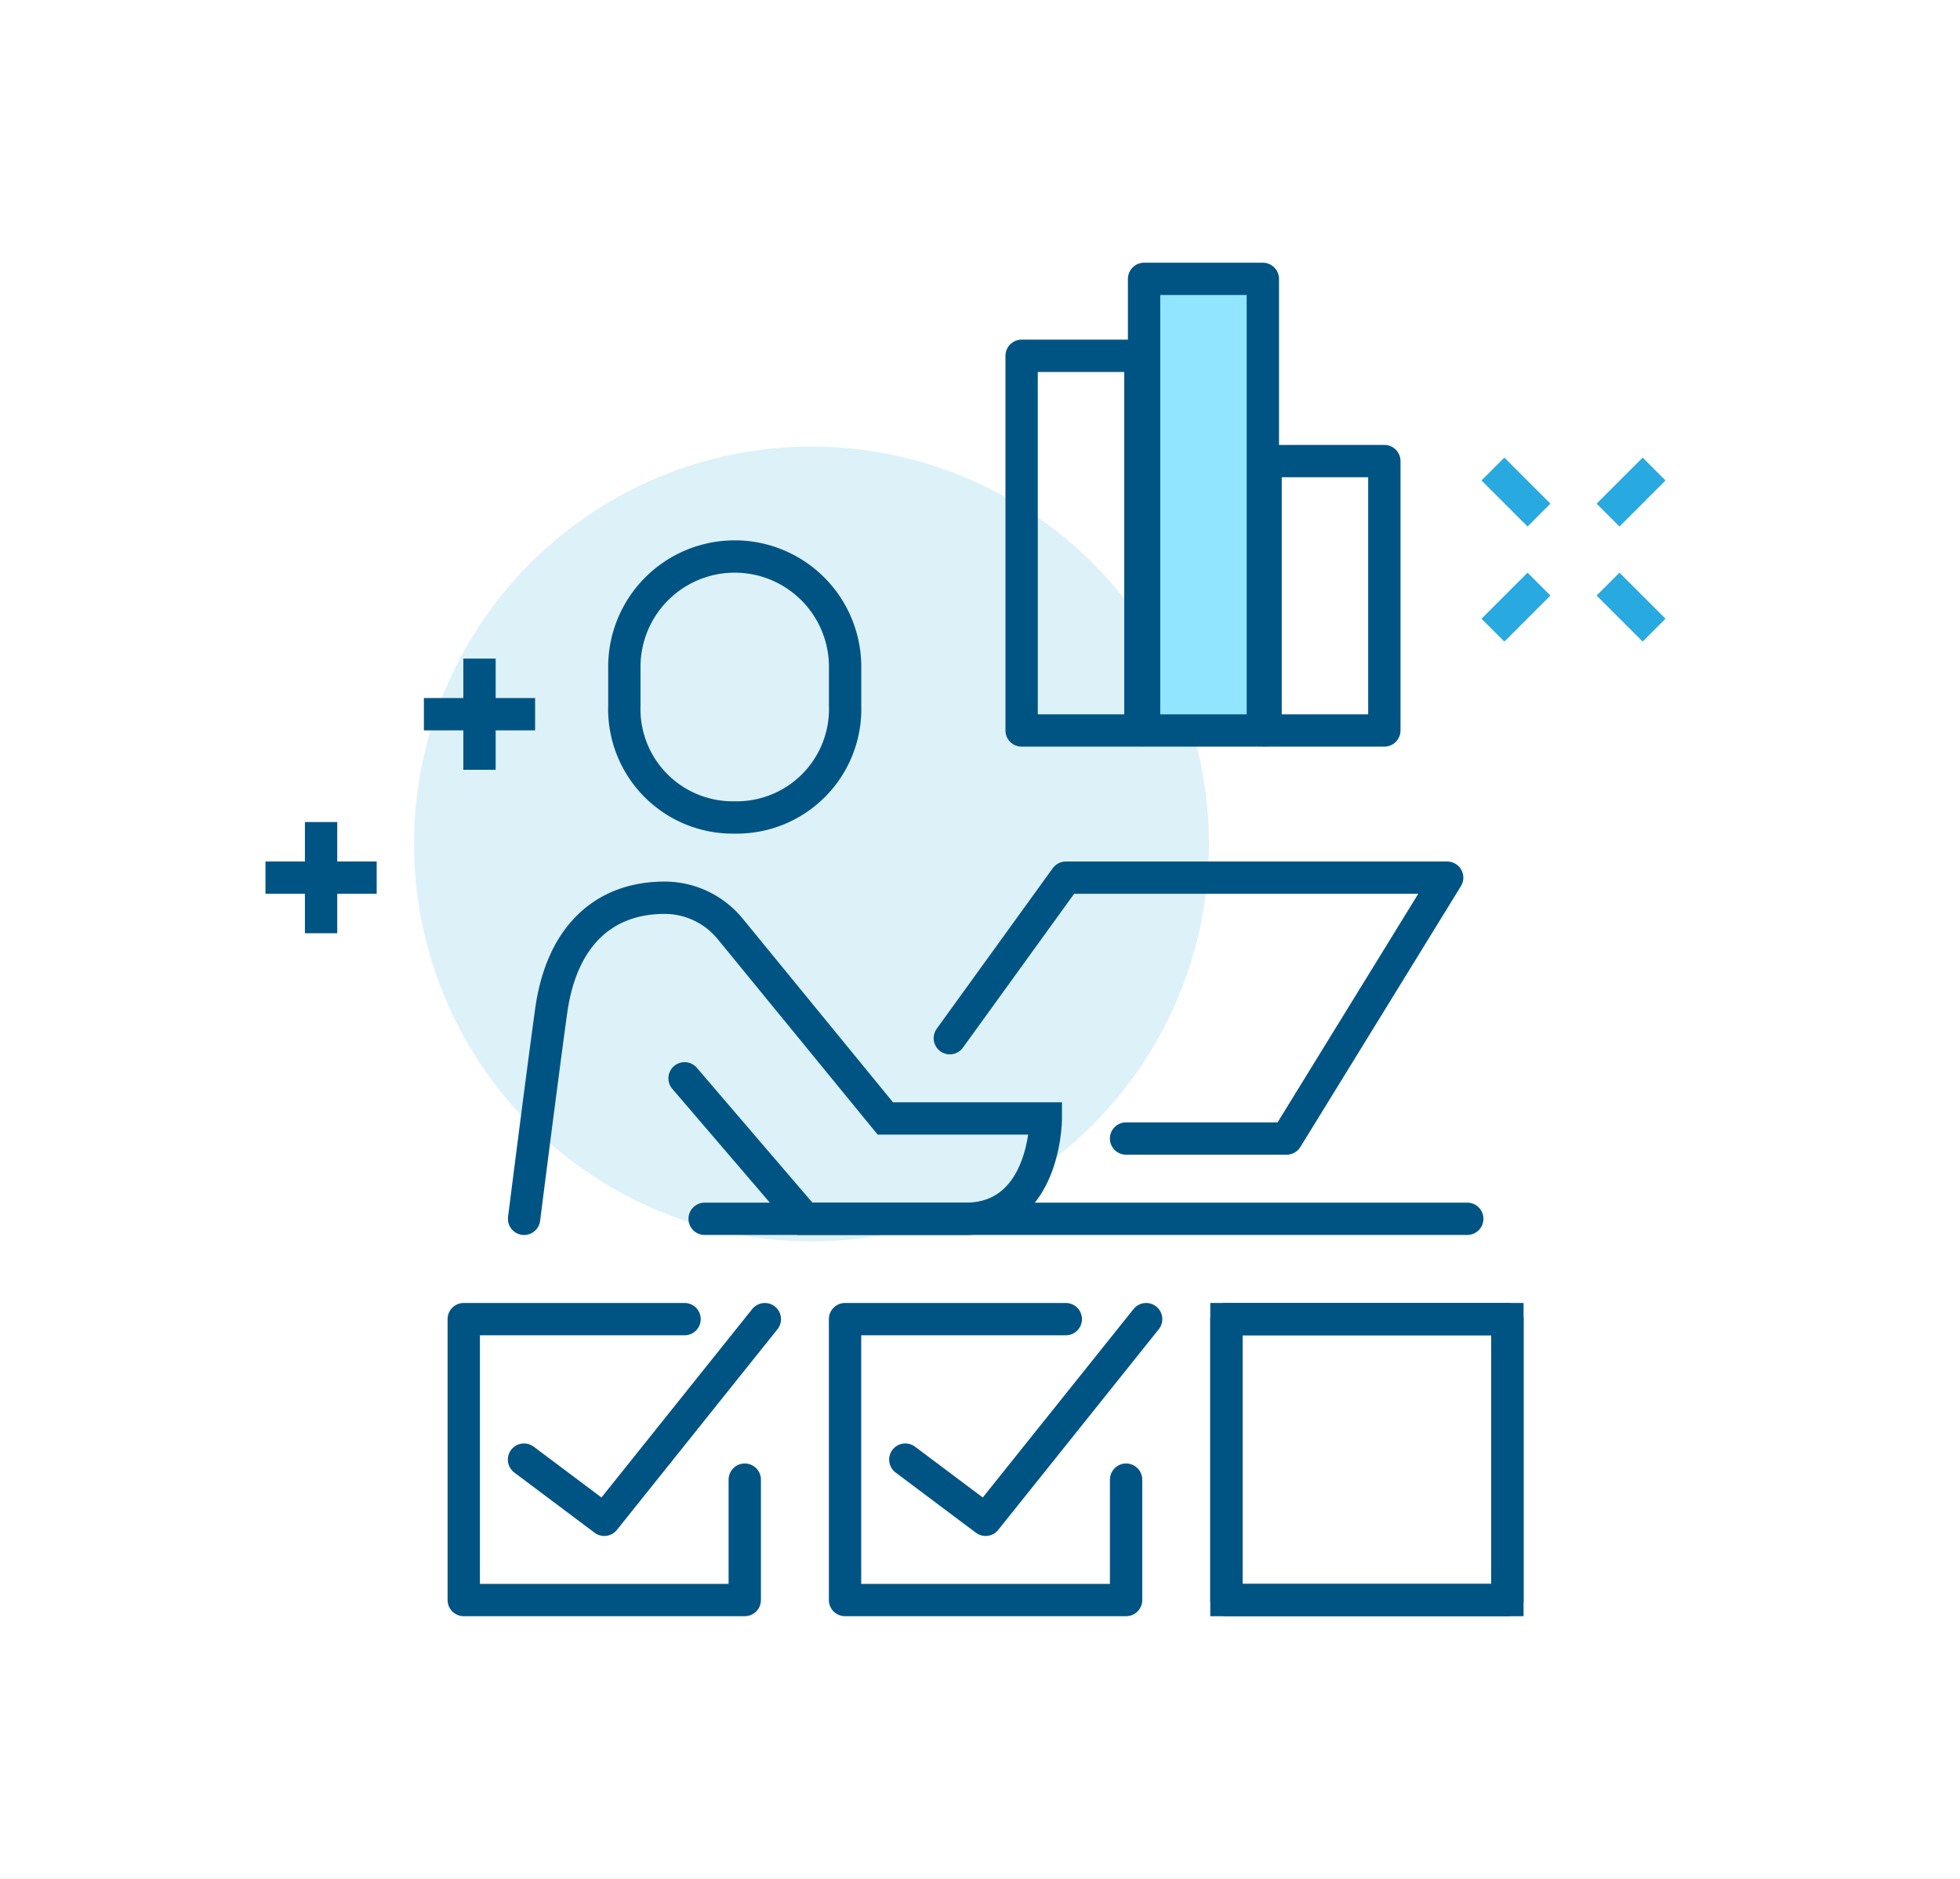 <svg xmlns="http://www.w3.org/2000/svg" xmlns:xlink="http://www.w3.org/1999/xlink" width="97" height="93" viewBox="0 0 97 93">
  <rect x="0" y="0" width="97" height="93" fill="#333333" stroke="none"/>
  <defs>
    <clipPath id="clip-Skills_Library">
      <rect width="97" height="93"/>
    </clipPath>
  </defs>
  <g id="Skills_Library" data-name="Skills Library" clip-path="url(#clip-Skills_Library)">
    <rect width="97" height="93" fill="#fff"/>
    <g id="Skills_Library_icon_desktop" data-name="Skills Library_icon_desktop" transform="translate(-12.918 -19.467)">
      <circle id="椭圆_34" data-name="椭圆 34" cx="19.671" cy="19.671" r="19.671" transform="translate(33.408 41.57)" fill="#ddf1f9"/>
      <g id="组_7758" data-name="组 7758" transform="translate(35.871 47.016)">
        <rect id="矩形_744" data-name="矩形 744" width="13.905" height="13.905" transform="translate(37.743 37.743)" fill="none" stroke="#005483" stroke-miterlimit="10" stroke-width="1.6"/>
        <path id="路径_1159" data-name="路径 1159" d="M164.309,264.4v5.959H150.4V256.455h10.926" transform="translate(-131.532 -218.712)" fill="none" stroke="#005483" stroke-linecap="round" stroke-linejoin="round" stroke-width="1.6"/>
        <path id="路径_1160" data-name="路径 1160" d="M163.319,263.408l3.973,2.98,7.946-9.932" transform="translate(-141.468 -218.712)" fill="none" stroke="#005483" stroke-linecap="round" stroke-linejoin="round" stroke-width="1.6"/>
        <rect id="矩形_745" data-name="矩形 745" width="13.905" height="13.905" transform="translate(37.743 37.743)" fill="none" stroke="#005483" stroke-linecap="round" stroke-linejoin="round" stroke-width="1.6"/>
        <path id="路径_1161" data-name="路径 1161" d="M82.507,264.4v5.959H68.6V256.455H79.528" transform="translate(-68.602 -218.712)" fill="none" stroke="#005483" stroke-linecap="round" stroke-linejoin="round" stroke-width="1.6"/>
        <path id="路径_1162" data-name="路径 1162" d="M81.518,263.408l3.973,2.98,7.946-9.932" transform="translate(-78.538 -218.712)" fill="none" stroke="#005483" stroke-linecap="round" stroke-linejoin="round" stroke-width="1.6"/>
        <path id="路径_1163" data-name="路径 1163" d="M172.866,169.684l5.743-7.946h18.871l-7.946,12.912h-7.946" transform="translate(-148.813 -145.846)" fill="none" stroke="#005483" stroke-linecap="round" stroke-linejoin="round" stroke-width="1.6"/>
        <line id="直线_274" data-name="直线 274" x2="37.743" transform="translate(11.919 32.777)" fill="none" stroke="#005483" stroke-linecap="round" stroke-linejoin="round" stroke-width="1.6"/>
        <path id="路径_1164" data-name="路径 1164" d="M108.508,105.764a5.368,5.368,0,0,1-5.463-5.534V98.385a5.463,5.463,0,1,1,10.925,0v1.846A5.368,5.368,0,0,1,108.508,105.764Z" transform="translate(-95.099 -92.852)" fill="none" stroke="#005483" stroke-miterlimit="10" stroke-width="1.6"/>
        <path id="路径_1165" data-name="路径 1165" d="M89.464,174.982l5.959,6.953h7.946c3.973,0,3.973-4.966,3.973-4.966H99.4l-7.681-9.388a4.192,4.192,0,0,0-3.244-1.537c-2.945,0-5.09,1.831-5.614,5.614-.452,3.264-1.339,10.278-1.339,10.278" transform="translate(-78.538 -149.158)" fill="none" stroke="#005483" stroke-linecap="round" stroke-miterlimit="10" stroke-width="1.6"/>
      </g>
      <g id="组_7759" data-name="组 7759" transform="translate(69.538 33.27)">
        <rect id="矩形_746" data-name="矩形 746" width="5.878" height="22.353" transform="translate(0 0)" fill="#92e5ff" stroke="#005483" stroke-linecap="round" stroke-linejoin="round" stroke-width="1.6"/>
      </g>
      <g id="组_7760" data-name="组 7760" transform="translate(75.551 42.289)">
        <rect id="矩形_747" data-name="矩形 747" width="5.878" height="13.334" transform="translate(0 0)" fill="none" stroke="#005483" stroke-linecap="round" stroke-linejoin="round" stroke-width="1.6"/>
      </g>
      <g id="组_7761" data-name="组 7761" transform="translate(63.478 37.078)">
        <rect id="矩形_748" data-name="矩形 748" width="5.878" height="18.545" transform="translate(0 0)" fill="none" stroke="#005483" stroke-linecap="round" stroke-linejoin="round" stroke-width="1.6"/>
      </g>
      <g id="组_7762" data-name="组 7762" transform="translate(33.896 52.065)">
        <line id="直线_275" data-name="直线 275" y2="5.504" transform="translate(2.752)" fill="none" stroke="#005483" stroke-miterlimit="10" stroke-width="1.6"/>
        <line id="直线_276" data-name="直线 276" x1="5.504" transform="translate(0 2.752)" fill="none" stroke="#005483" stroke-miterlimit="10" stroke-width="1.6"/>
      </g>
      <g id="组_7763" data-name="组 7763" transform="translate(86.803 42.682)">
        <line id="直线_277" data-name="直线 277" x1="2.279" y2="2.279" transform="translate(0 5.696)" fill="none" stroke="#28a9e0" stroke-miterlimit="10" stroke-width="1.6"/>
        <line id="直线_278" data-name="直线 278" x1="2.279" y2="2.279" transform="translate(5.696)" fill="none" stroke="#28a9e0" stroke-miterlimit="10" stroke-width="1.6"/>
        <line id="直线_279" data-name="直线 279" x2="2.279" y2="2.279" transform="translate(5.696 5.696)" fill="none" stroke="#28a9e0" stroke-miterlimit="10" stroke-width="1.6"/>
        <line id="直线_280" data-name="直线 280" x2="2.279" y2="2.279" fill="none" stroke="#28a9e0" stroke-miterlimit="10" stroke-width="1.6"/>
      </g>
      <g id="组_7764" data-name="组 7764" transform="translate(26.056 60.155)">
        <line id="直线_281" data-name="直线 281" y2="5.504" transform="translate(2.752)" fill="none" stroke="#005483" stroke-miterlimit="10" stroke-width="1.6"/>
        <line id="直线_282" data-name="直线 282" x1="5.504" transform="translate(0 2.752)" fill="none" stroke="#005483" stroke-miterlimit="10" stroke-width="1.6"/>
      </g>
    </g>
  </g>
</svg>
